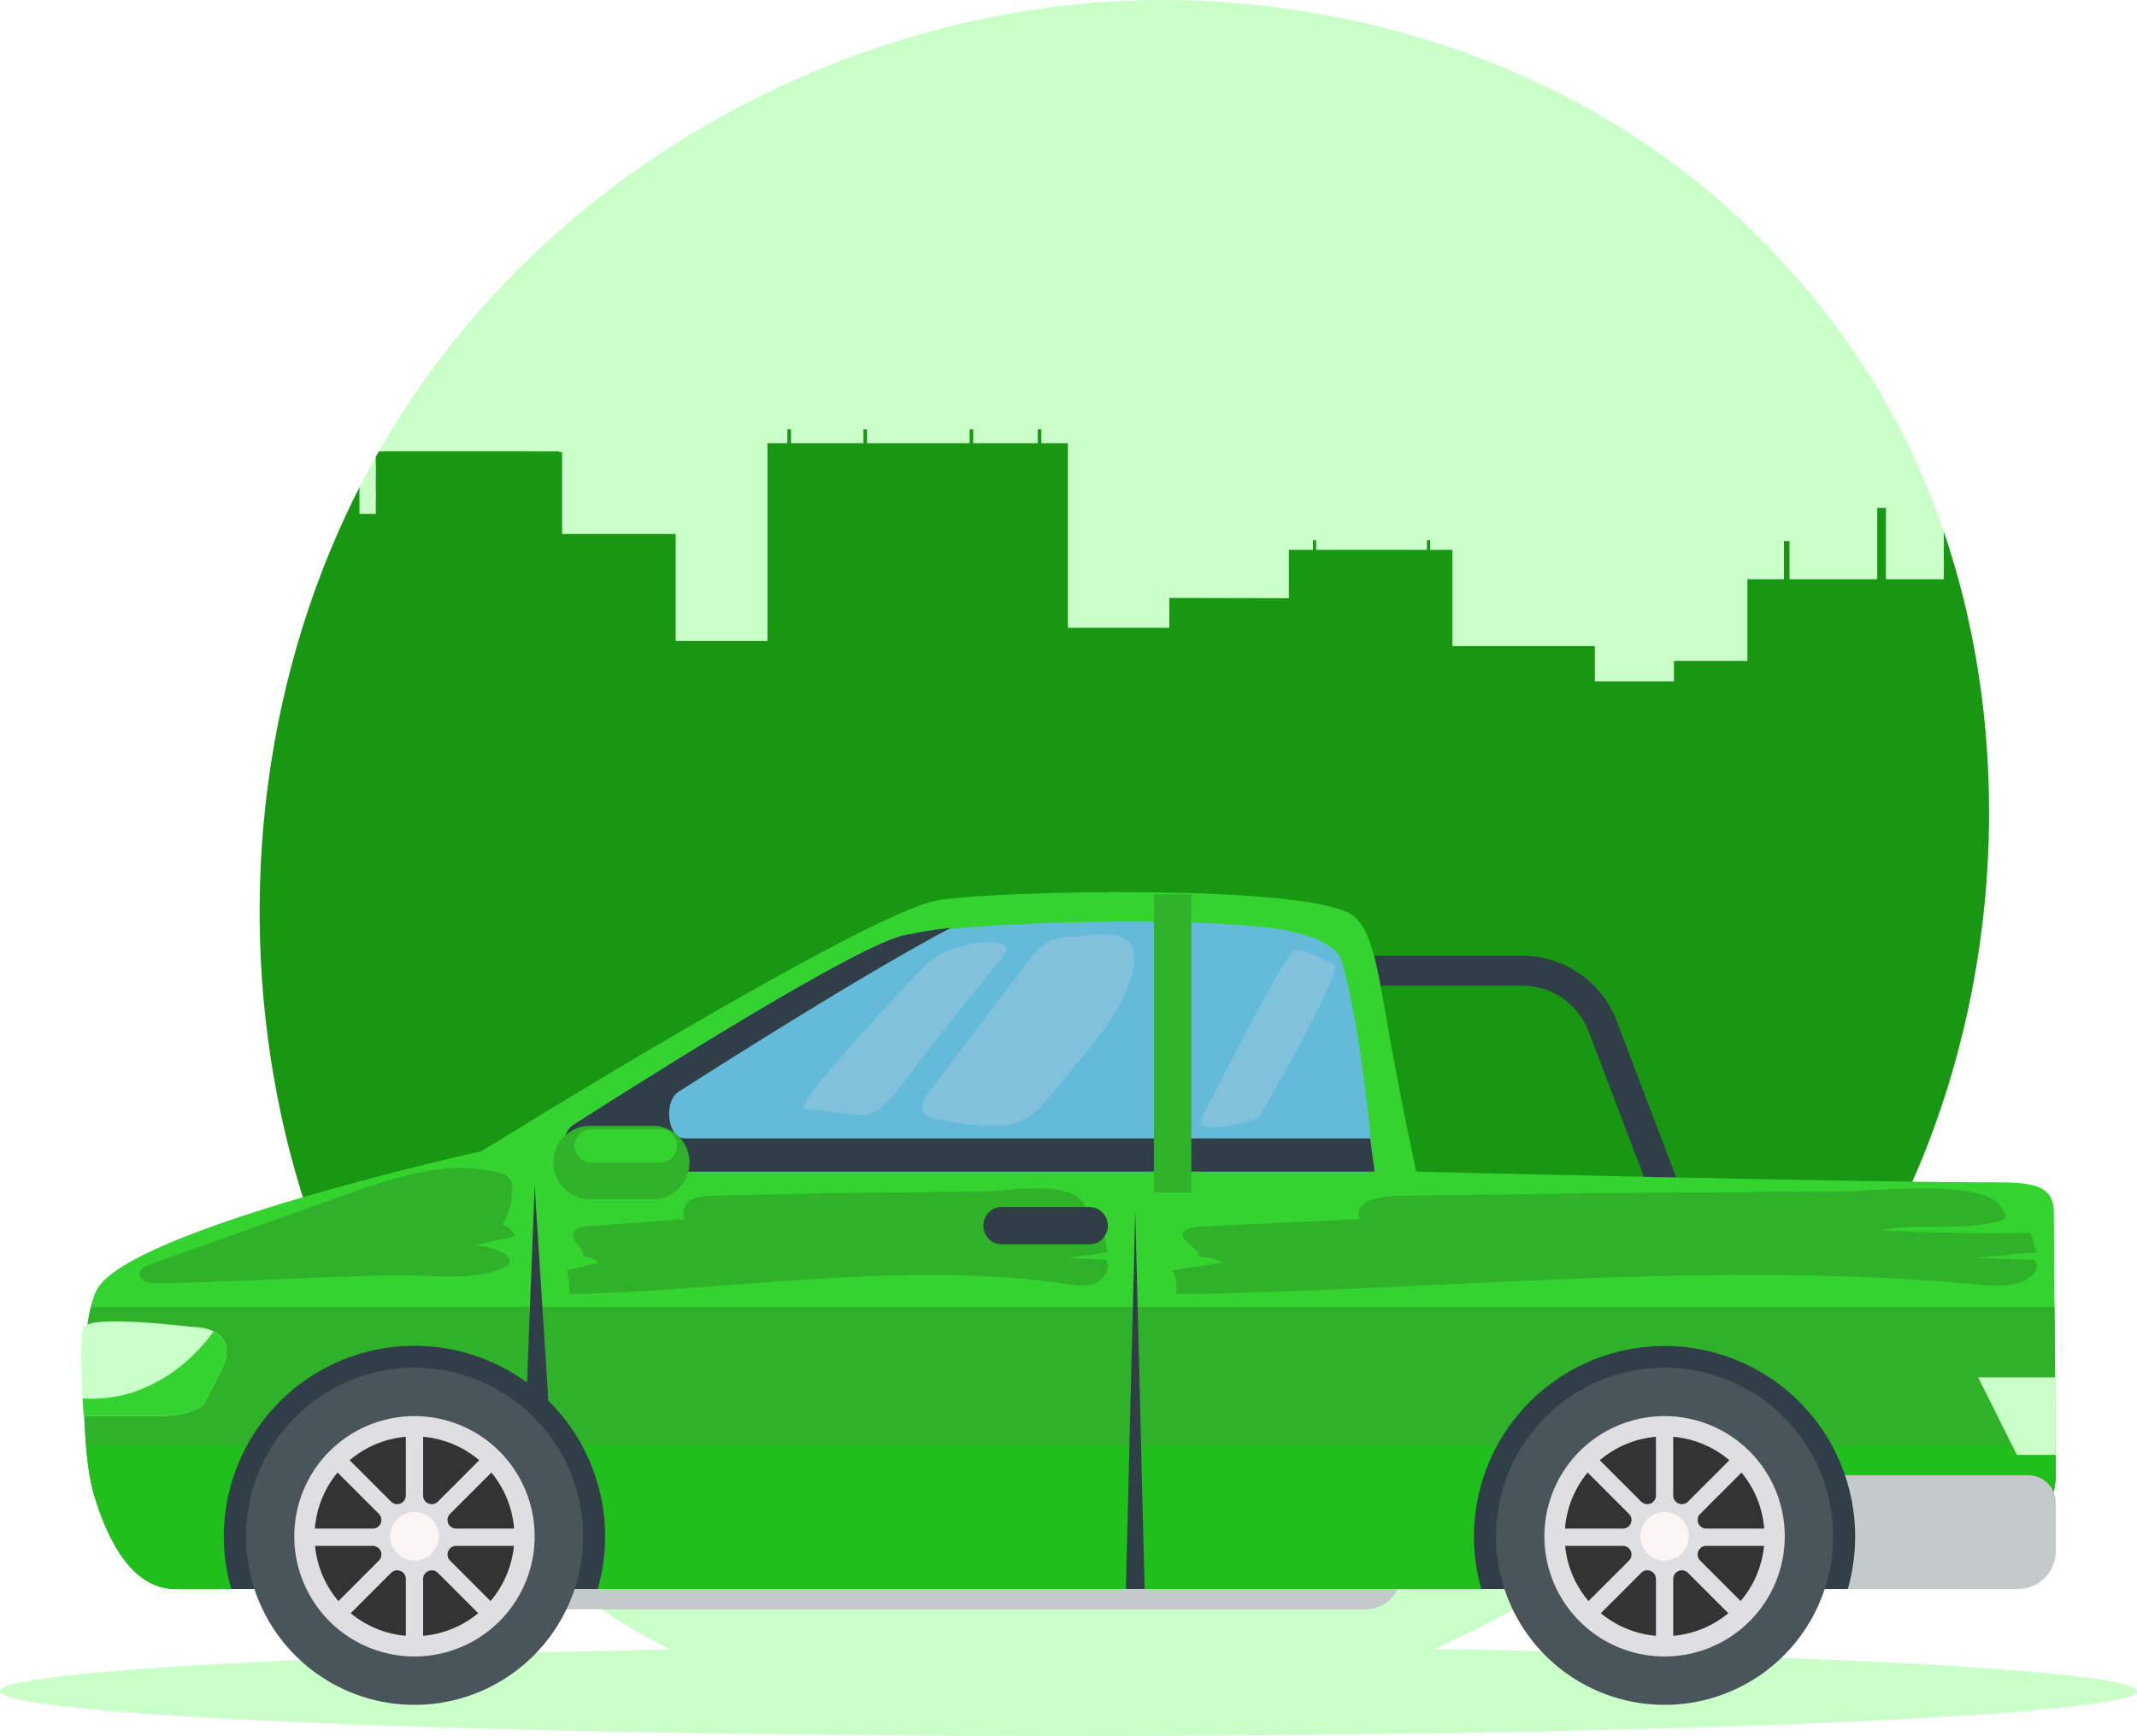 <svg xmlns="http://www.w3.org/2000/svg" xmlns:xlink="http://www.w3.org/1999/xlink" width="388.031" height="315.226" viewBox="0 0 388.031 315.226">
  <defs>
    <clipPath id="clip-path">
      <path id="Path_523" data-name="Path 523" d="M624.035,212.812c-30.467,71.289-111.625,111.225-182,100.452-11.453-1.752-42.849-6.974-70.646-31.609-53.511-47.423-64.955-141.325-21.79-207.5C381.012,25.986,437.332-1.313,490.846.053c11.527.294,55.7,2.108,94.527,33.919a144.737,144.737,0,0,1,29.618,33.4c26.613,41.357,28.9,98.984,9.044,145.444Z" transform="translate(-323.173 -0.004)" clip-rule="evenodd"/>
    </clipPath>
  </defs>
  <g id="Group_1296" data-name="Group 1296" transform="translate(-346.026 -4626)">
    <g id="Layer_x0020_1" transform="translate(359 4626)">
      <g id="_2707267341488" transform="translate(0 0)">
        <g id="Group_569" data-name="Group 569" transform="translate(34.169 0)">
          <path id="Circle02" d="M624.035,212.812c-30.467,71.289-111.625,111.225-182,100.452-11.453-1.752-42.849-6.974-70.646-31.609-53.511-47.423-64.955-141.325-21.79-207.5C381.012,25.986,437.332-1.313,490.846.053c11.527.294,55.7,2.108,94.527,33.919a144.737,144.737,0,0,1,29.618,33.4c26.613,41.357,28.9,98.984,9.044,145.444Z" transform="translate(-323.173 -0.004)" fill="#cbffc9"/>
          <g id="Group_568" data-name="Group 568" clip-path="url(#clip-path)">
            <g id="Group_567" data-name="Group 567" transform="translate(-325.715 77.82)">
              <path id="_1" d="M-1900.744,795.372v18.743c-.053.328-.1.655-.159.988-.059.4-.132.8-.205,1.2-.3,1.7-.656,3.434-1.065,5.2-.086.357-.172.713-.264,1.071-.417,1.709-.893,3.449-1.422,5.2-.106.357-.218.724-.337,1.082q-.8,2.586-1.773,5.2c-.132.366-.278.73-.41,1.095-.522,1.373-1.085,2.749-1.674,4.121-.311.723-.635,1.444-.959,2.162q-1.191,2.619-2.553,5.2c-.185.359-.376.716-.569,1.074q-1.429,2.632-3.016,5.2c-.225.36-.457.724-.688,1.084q-1.408,2.186-2.937,4.3c-.556.772-1.131,1.532-1.714,2.286-1.389,1.787-2.858,3.525-4.4,5.2q-.5.547-1.012,1.082a72.79,72.79,0,0,1-5.517,5.192c-.4.348-.814.688-1.243,1.025a61.88,61.88,0,0,1-7.436,5.186q-1.259.755-2.56,1.447a57.954,57.954,0,0,1-13.581,5.172c-.357.087-.715.172-1.072.252-.086.02-.179.04-.272.06l-278.977.1-51.765-.172-102.421-.337-309.372-1.022s-57.382-18.709-57.382-51.184c0-.449.011-.894.031-1.347.847-17.358,9.288-50.439,81.872-67.612v15.629h16.662V760.176q7.912-1.419,16.685-2.6,11.164-1.5,23.786-2.578c.826-.073,1.66-.141,2.5-.207q6.041-.485,11.584-1.144v23.214h18.414v-5.424l21.719.048V762.7h4.373v-1.74h.577v1.74h16.769v0h3.357v-1.741h.577V762.7h4.044v17.477h25.856v6.431h14.368v-3.735H-2481V768.045h6.642v-6.918h1.007v6.918h15.933V755.082h1.562v12.963h10.539v-.179h-.019v-1.645h.019v-1.559h-.019v-2.589h.019v-1.657h-.019v-2.589h.019v-1.655h-.019v-2.591h.019v-1.788h-.019V749.2h.019v-2.276h-.019v-2.591h.019v-1.717h3.139V740.68h.506v1.938h23.263V740.68h.5v1.938h4.246v13.553l2.991.01v-.01h-.024v-2.591h.024v-1.788h-.024V749.2h.024V747.42h-.024v-2.591h.024v-.007h28.209v.007h4.85c.252.07.5.137.752.207v14.791h20.625v19.423h16.659V743.332h3.624V740.82h.651v2.512h13.156V740.82h.653v2.512h18.629V740.82h.651v2.512h11.721V740.82h.651v2.512h4.819v33.529h18.408v-5.423l21.72.048V762.7h4.373v-1.74h.576v1.74h16.768v0h3.352V760.96h.58V762.7h4.045v17.477h25.859v6.431h14.372v-3.735h13.331V768.047h6.642v-6.918h1.005v6.918h15.929V755.084h1.568v12.963h10.538v-.179h-.02v-1.645h.02v-1.559h-.02v-2.589h.02v-1.657h-.02v-2.589h.02v-1.655h-.02v-2.591h.02v-1.788h-.02V749.2h.02v-2.276h-.02v-2.591h.02v-1.717h3.142v-1.938h.5v1.938h23.259v-1.938h.5v1.938h4.247v13.554l2.943.009h.046v-.009h-.026v-2.591h.026v-1.788h-.026V749.2h.026v-1.782h-.026v-2.591h.026v-.007h28.208v.007h4.849l.748.207v14.791h34.618v19.425h16.664V743.333h3.625v-2.512h.656v2.512h13.151v-2.512h.648v2.512h18.635v-2.512h.648v2.512h17.193v33.531h18.417v-5.426l21.711.048v-2.213c.291.514.583,1.033.861,1.551.2.362.4.731.6,1.1.159.317.325.635.49.95q.982,1.91,1.885,3.836c.067.139.132.279.2.421l.5,1.084q1.17,2.594,2.2,5.206c.139.357.278.717.423,1.074.662,1.734,1.3,3.47,1.879,5.208.126.361.245.723.37,1.084.357,1.069.695,2.135,1.025,3.2.132.441.258.906.37,1.389Z" transform="translate(2757.499 -740.68)" fill="#189713"/>
            </g>
          </g>
          <path id="Path_524" data-name="Path 524" d="M624.035,212.812c-30.467,71.289-111.625,111.225-182,100.452-11.453-1.752-42.849-6.974-70.646-31.609-53.511-47.423-64.955-141.325-21.79-207.5C381.012,25.986,437.332-1.313,490.846.053c11.527.294,55.7,2.108,94.527,33.919a144.737,144.737,0,0,1,29.618,33.4c26.613,41.357,28.9,98.984,9.044,145.444Z" transform="translate(-323.173 -0.004)" fill="none"/>
        </g>
      </g>
    </g>
    <g id="Group_1295" data-name="Group 1295" transform="translate(346.026 4788)">
      <ellipse id="Ellipse_46" data-name="Ellipse 46" cx="194.016" cy="8.133" rx="194.016" ry="8.133" transform="translate(0 136.96)" fill="#cbffc9"/>
      <g id="Group_1293" data-name="Group 1293" transform="translate(14.763)">
        <path id="Path_900" data-name="Path 900" d="M575.467,1266.456v-2.716H504.189v-58.224h36.268a12.916,12.916,0,0,1,12.07,8.317l20.4,53.592,2.546-.969v0l2.538-.97-20.4-53.591a18.355,18.355,0,0,0-17.153-11.825H498.75v69.1h80.661L578,1265.486Z" transform="translate(-278.834 -1188.526)" fill="#303e48"/>
        <path id="Path_901" data-name="Path 901" d="M458.236,1355.863H298.912a6.542,6.542,0,1,1,0-13.083H458.236a6.542,6.542,0,1,1,0,13.083Z" transform="translate(-225.177 -1225.63)" fill="#c4cacb"/>
        <path id="Path_902" data-name="Path 902" d="M542.25,1311H218.792c-8.725,0-13-10.989-14.941-17.774s-2.819-29.534.644-36.476c5.491-10.989,69.924-25.249,69.924-25.249s70.434-43.787,83.11-45.607,65.239-2.716,74.512,2.457c4.048,2.256,5.076,10.108,6.964,20.853,2.435,13.868,5.113,26.026,5.113,26.026s78.9,1.938,105.229,1.938c7.038,0,10.552.652,10.552,5.573,0,8.74.318,36.875.318,47.6,0,7.319-8.066,20.654-17.975,20.654Z" transform="translate(-201.72 -1184.471)" fill="#35d32f"/>
        <path id="Path_903" data-name="Path 903" d="M203.467,1286.23c-2.213,9-1.332,27.462.385,33.463,1.939,6.786,6.216,17.775,14.941,17.775H542.251c9.9,0,17.975-13.335,17.975-20.654,0-6.52-.118-19.462-.207-30.578H203.474Z" transform="translate(-201.72 -1210.927)" fill="#2fb22a"/>
        <path id="Path_904" data-name="Path 904" d="M202.74,1320.29a49.174,49.174,0,0,0,1.258,8.251c1.939,6.787,6.216,17.775,14.941,17.775H542.4c9.9,0,17.975-13.335,17.975-20.654,0-1.479-.007-3.322-.015-5.373H202.74Z" transform="translate(-201.874 -1219.782)" fill="#20bf1b"/>
        <path id="Path_905" data-name="Path 905" d="M322.743,1237.089c-3.071,0-3.915-6.667-1.066-8.487,18.633-11.9,51.4-32.317,59.808-34.375,8.924-2.175,46.954-3.67,66.349-1.428,6.852.792,12.491,2.915,13.394,6.112,4.018,14.223,5.787,38.169,5.787,38.169H322.743Z" transform="translate(-232.343 -1186.347)" fill="#63bad9"/>
        <path id="Path_906" data-name="Path 906" d="M341.884,1231.453c-3.071,0-3.914-6.667-1.066-8.48,13.949-8.91,35.817-22.585,49.455-29.763a84.548,84.548,0,0,0-8.8,1.428c-8.406,2.058-41.167,22.474-59.807,34.374-2.849,1.82-2.006,8.487,1.065,8.487H467.16l-.777-6.031H341.877Z" transform="translate(-232.341 -1186.743)" fill="#303e48"/>
        <path id="Path_907" data-name="Path 907" d="M237.889,1339.939a34.614,34.614,0,1,1,66.549,0H237.882Z" transform="translate(-210.664 -1213.404)" fill="#303e48"/>
        <path id="Path_908" data-name="Path 908" d="M303.184,1331.787a30.607,30.607,0,1,1-30.607-30.607A30.609,30.609,0,0,1,303.184,1331.787Z" transform="translate(-212.074 -1214.813)" fill="#4a555b"/>
        <path id="Path_909" data-name="Path 909" d="M297.476,1334.873a21.823,21.823,0,1,1-21.823-21.823A21.825,21.825,0,0,1,297.476,1334.873Z" transform="translate(-215.157 -1217.9)" fill="#dfdee1"/>
        <path id="Path_910" data-name="Path 910" d="M295.085,1336.167a18.138,18.138,0,1,1-18.138-18.138A18.139,18.139,0,0,1,295.085,1336.167Z" transform="translate(-216.452 -1219.194)" fill="#333"/>
        <path id="Path_911" data-name="Path 911" d="M294.812,1334.127H283.823a1.568,1.568,0,0,1-1.11-2.679l7.77-7.77a1.57,1.57,0,0,0-2.22-2.22l-7.77,7.771a1.569,1.569,0,0,1-2.679-1.11v-10.989a1.569,1.569,0,1,0-3.138,0v10.989a1.57,1.57,0,0,1-2.679,1.11l-7.77-7.771a1.57,1.57,0,0,0-2.22,2.22l7.77,7.77a1.568,1.568,0,0,1-1.11,2.679H257.679a1.569,1.569,0,0,0,0,3.138h10.989a1.57,1.57,0,0,1,1.11,2.679l-7.77,7.77a1.569,1.569,0,0,0,2.22,2.219l7.77-7.77a1.568,1.568,0,0,1,2.679,1.109v10.99a1.569,1.569,0,1,0,3.138,0v-10.99a1.57,1.57,0,0,1,2.679-1.109l7.77,7.77a1.57,1.57,0,0,0,2.22-2.219l-7.77-7.77a1.569,1.569,0,0,1,1.11-2.679h10.989a1.569,1.569,0,1,0,0-3.138Z" transform="translate(-215.75 -1218.552)" fill="#dfdee1"/>
        <path id="Path_912" data-name="Path 912" d="M286.181,1340.99a4.41,4.41,0,1,1-4.411-4.411A4.412,4.412,0,0,1,286.181,1340.99Z" transform="translate(-221.275 -1224.017)" fill="#fbf6f4"/>
        <path id="Path_913" data-name="Path 913" d="M464.76,1239.142h6.786v-54.1H464.76Z" transform="translate(-269.997 -1184.619)" fill="#2fb22a"/>
        <path id="Path_914" data-name="Path 914" d="M335.446,1255.145H324.057a6.667,6.667,0,0,1,0-13.335h11.389a6.667,6.667,0,0,1,0,13.335Z" transform="translate(-231.682 -1199.378)" fill="#2fb22a"/>
        <path id="Path_915" data-name="Path 915" d="M681.082,1317.623h-7.038L667,1303.54h14.082Z" transform="translate(-322.577 -1215.428)" fill="#cbffc9"/>
        <path id="Path_916" data-name="Path 916" d="M215.852,1307.016H202.014s-1-13.735,0-16.125,19.758-.074,19.758-.074c4.188,0,7.918,2.331,5.313,7.636l-3.323,6.439c-1.739,1.6-5.55,2.116-7.911,2.116Z" transform="translate(-201.57 -1211.859)" fill="#cbffc9"/>
        <path id="Path_917" data-name="Path 917" d="M225.659,1292.3a33.6,33.6,0,0,1-3.833,4.41,28.7,28.7,0,0,1-11,6.69,24.211,24.211,0,0,1-8.932,1.028c.1,1.9.2,3.234.2,3.234h13.838c2.361,0,6.172-.518,7.911-2.116l3.323-6.438c1.732-3.53.636-5.72-1.5-6.808Z" transform="translate(-201.653 -1212.505)" fill="#35d32f"/>
        <path id="Path_918" data-name="Path 918" d="M459.582,1262.45l-1.7,68.828h3.4Z" transform="translate(-268.208 -1204.745)" fill="#303e48"/>
        <path id="Path_919" data-name="Path 919" d="M312.282,1256.54l-1.5,38.783h3.974Z" transform="translate(-229.964 -1203.208)" fill="#303e48"/>
        <path id="Path_920" data-name="Path 920" d="M435.3,1195.256a9.293,9.293,0,0,0-5.1,1.288,17.207,17.207,0,0,0-3.633,3.914q-8.758,11.567-17.516,23.125a4.044,4.044,0,0,0-1.043,3.063,1.924,1.924,0,0,0,1.613,1.479,43.223,43.223,0,0,0,11.115,1.414,12.105,12.105,0,0,0,5.535-1.036c2.435-1.221,4.529-3.759,6.527-6.327,3.922-5.04,11.085-12.269,13.157-19.707,2.812-10.094-6.9-7.349-10.656-7.208Z" transform="translate(-255.229 -1187.161)" fill="#80c2db"/>
        <path id="Path_921" data-name="Path 921" d="M378.906,1226.992c2.02-.1,10.486,1.82,12.388.777,2.59-1.414,4.744-4.225,6.786-7.045,4.018-5.55,11.944-15.088,17.021-21.586,3-3.84-8.962-2.923-13.831,1.376C399.693,1201.906,376.057,1227.133,378.906,1226.992Z" transform="translate(-247.614 -1187.654)" fill="#80c2db"/>
        <path id="Path_922" data-name="Path 922" d="M493.18,1198.784c1.206-.658,5.113,1.332,7.5,2.782-.592,4.47-10.738,22.067-13.816,27.38-.459.792-12.506,3.974-10.368-.022,3.382-6.3,14.8-29.119,16.68-30.148Z" transform="translate(-272.983 -1188.158)" fill="#80c2db"/>
        <path id="Path_923" data-name="Path 923" d="M338.194,1248.709h-12.61a3,3,0,0,1,0-6.009h12.61a3,3,0,0,1,0,6.009Z" transform="translate(-233.031 -1199.609)" fill="#35d32f"/>
        <path id="Path_924" data-name="Path 924" d="M666.822,1327.55h-35.4V1348.2h33.6a6.81,6.81,0,0,0,6.815-6.808v-8.836A5.009,5.009,0,0,0,666.822,1327.55Z" transform="translate(-313.327 -1221.67)" fill="#c4cacb"/>
        <path id="Path_925" data-name="Path 925" d="M544.619,1339.939a34.607,34.607,0,1,1,66.549,0H544.612Z" transform="translate(-290.411 -1213.404)" fill="#303e48"/>
        <path id="Path_926" data-name="Path 926" d="M609.914,1331.787a30.607,30.607,0,1,1-30.607-30.607A30.6,30.6,0,0,1,609.914,1331.787Z" transform="translate(-291.82 -1214.813)" fill="#4a555b"/>
        <path id="Path_927" data-name="Path 927" d="M604.216,1334.873a21.823,21.823,0,1,1-21.823-21.823A21.825,21.825,0,0,1,604.216,1334.873Z" transform="translate(-294.907 -1217.9)" fill="#dfdee1"/>
        <path id="Path_928" data-name="Path 928" d="M601.825,1336.167a18.138,18.138,0,1,1-18.138-18.138A18.139,18.139,0,0,1,601.825,1336.167Z" transform="translate(-296.201 -1219.194)" fill="#333"/>
        <path id="Path_929" data-name="Path 929" d="M601.553,1334.127H590.564a1.57,1.57,0,0,1-1.11-2.679l7.77-7.77a1.57,1.57,0,0,0-2.22-2.22l-7.77,7.771a1.569,1.569,0,0,1-2.679-1.11v-10.989a1.569,1.569,0,1,0-3.138,0v10.989a1.57,1.57,0,0,1-2.679,1.11l-7.77-7.771a1.57,1.57,0,0,0-2.22,2.22l7.77,7.77a1.568,1.568,0,0,1-1.11,2.679H564.419a1.569,1.569,0,0,0,0,3.138h10.989a1.57,1.57,0,0,1,1.11,2.679l-7.77,7.77a1.57,1.57,0,1,0,2.22,2.219l7.77-7.77a1.568,1.568,0,0,1,2.679,1.109v10.99a1.569,1.569,0,1,0,3.138,0v-10.99a1.57,1.57,0,0,1,2.679-1.109l7.77,7.77a1.569,1.569,0,1,0,2.22-2.219l-7.77-7.77a1.568,1.568,0,0,1,1.11-2.679h10.989a1.569,1.569,0,0,0,0-3.138Z" transform="translate(-295.499 -1218.552)" fill="#dfdee1"/>
        <path id="Path_930" data-name="Path 930" d="M592.921,1340.99a4.41,4.41,0,1,1-4.41-4.411A4.407,4.407,0,0,1,592.921,1340.99Z" transform="translate(-301.024 -1224.017)" fill="#fbf6f4"/>
        <path id="Path_931" data-name="Path 931" d="M284.038,1264.554a2.98,2.98,0,0,0-2.272-1.99,13.3,13.3,0,0,0,1.761-6.787,3.019,3.019,0,0,0-.377-1.635,3.1,3.1,0,0,0-1.872-1.073c-9.184-2.538-18.855.7-27.832,3.892l-35.639,12.7c-.858.3-1.865.792-1.939,1.7-.1,1.317,1.709,1.776,3.034,1.753,14.356-.288,28.69-1.176,43.046-1.479,5.809-.118,12.588.917,18.241-.681,6.616-1.872.385-4.729-3.567-4.677,2.457-.614,4.943-1.154,7.415-1.717Z" transform="translate(-205.286 -1202.068)" fill="#2fb22a"/>
        <path id="Path_932" data-name="Path 932" d="M347.094,1258.512a7.569,7.569,0,0,0-3.87.8c-1.132.71-1.813,2.309-1.08,3.419l-17.849,1.332c-.9.066-1.983.259-2.331,1.1-.629,1.532,1.968,2.8,1.709,4.44a4.283,4.283,0,0,1,2.79,1.029q-2.864.7-5.742,1.406a11.573,11.573,0,0,1,.407,4.329c30.177-.644,60.5-6.194,90.37-1.843,1.739.252,3.589.526,5.21-.148s2.812-2.715,1.939-4.248c-2.287-.111-4.573-.229-6.867-.34,2.375-.34,4.758-.673,7.134-1.021-.222-1.169-.452-2.346-.673-3.515a148.652,148.652,0,0,1-17.028-.5c3.855-1.214,8.555-.038,12.055-1.177,2.035-.666,2.635-.674,1.547-3.182-2.205-5.092-14.541-2.649-18.885-2.635q-24.432.122-48.848.755Z" transform="translate(-232.548 -1203.367)" fill="#2fb22a"/>
        <path id="Path_933" data-name="Path 933" d="M511.461,1258.512a18.356,18.356,0,0,0-6.179.8c-1.806.71-2.9,2.309-1.724,3.419l-28.512,1.332c-1.443.066-3.175.259-3.722,1.1-1,1.532,3.145,2.8,2.731,4.44a9.543,9.543,0,0,1,4.455,1.029q-4.584.7-9.169,1.406a7.5,7.5,0,0,1,.651,4.329c48.212-.644,96.653-6.194,144.376-1.843,2.782.252,5.727.526,8.325-.148s4.492-2.715,3.093-4.248q-5.483-.166-10.967-.34c3.8-.34,7.6-.673,11.4-1.021-.363-1.169-.718-2.346-1.081-3.515-9.073.155-18.16-.007-27.2-.5,6.15-1.214,13.661-.038,19.255-1.177,3.249-.666,4.211-.674,2.472-3.182-3.515-5.092-23.229-2.649-30.163-2.635q-39.028.122-78.041.755Z" transform="translate(-271.188 -1203.367)" fill="#2fb22a"/>
        <path id="Path_934" data-name="Path 934" d="M442.125,1268.516H426.289a3.393,3.393,0,0,1,0-6.786h15.836a3.393,3.393,0,0,1,0,6.786Z" transform="translate(-259.114 -1204.558)" fill="#303e48"/>
      </g>
    </g>
  </g>
</svg>
